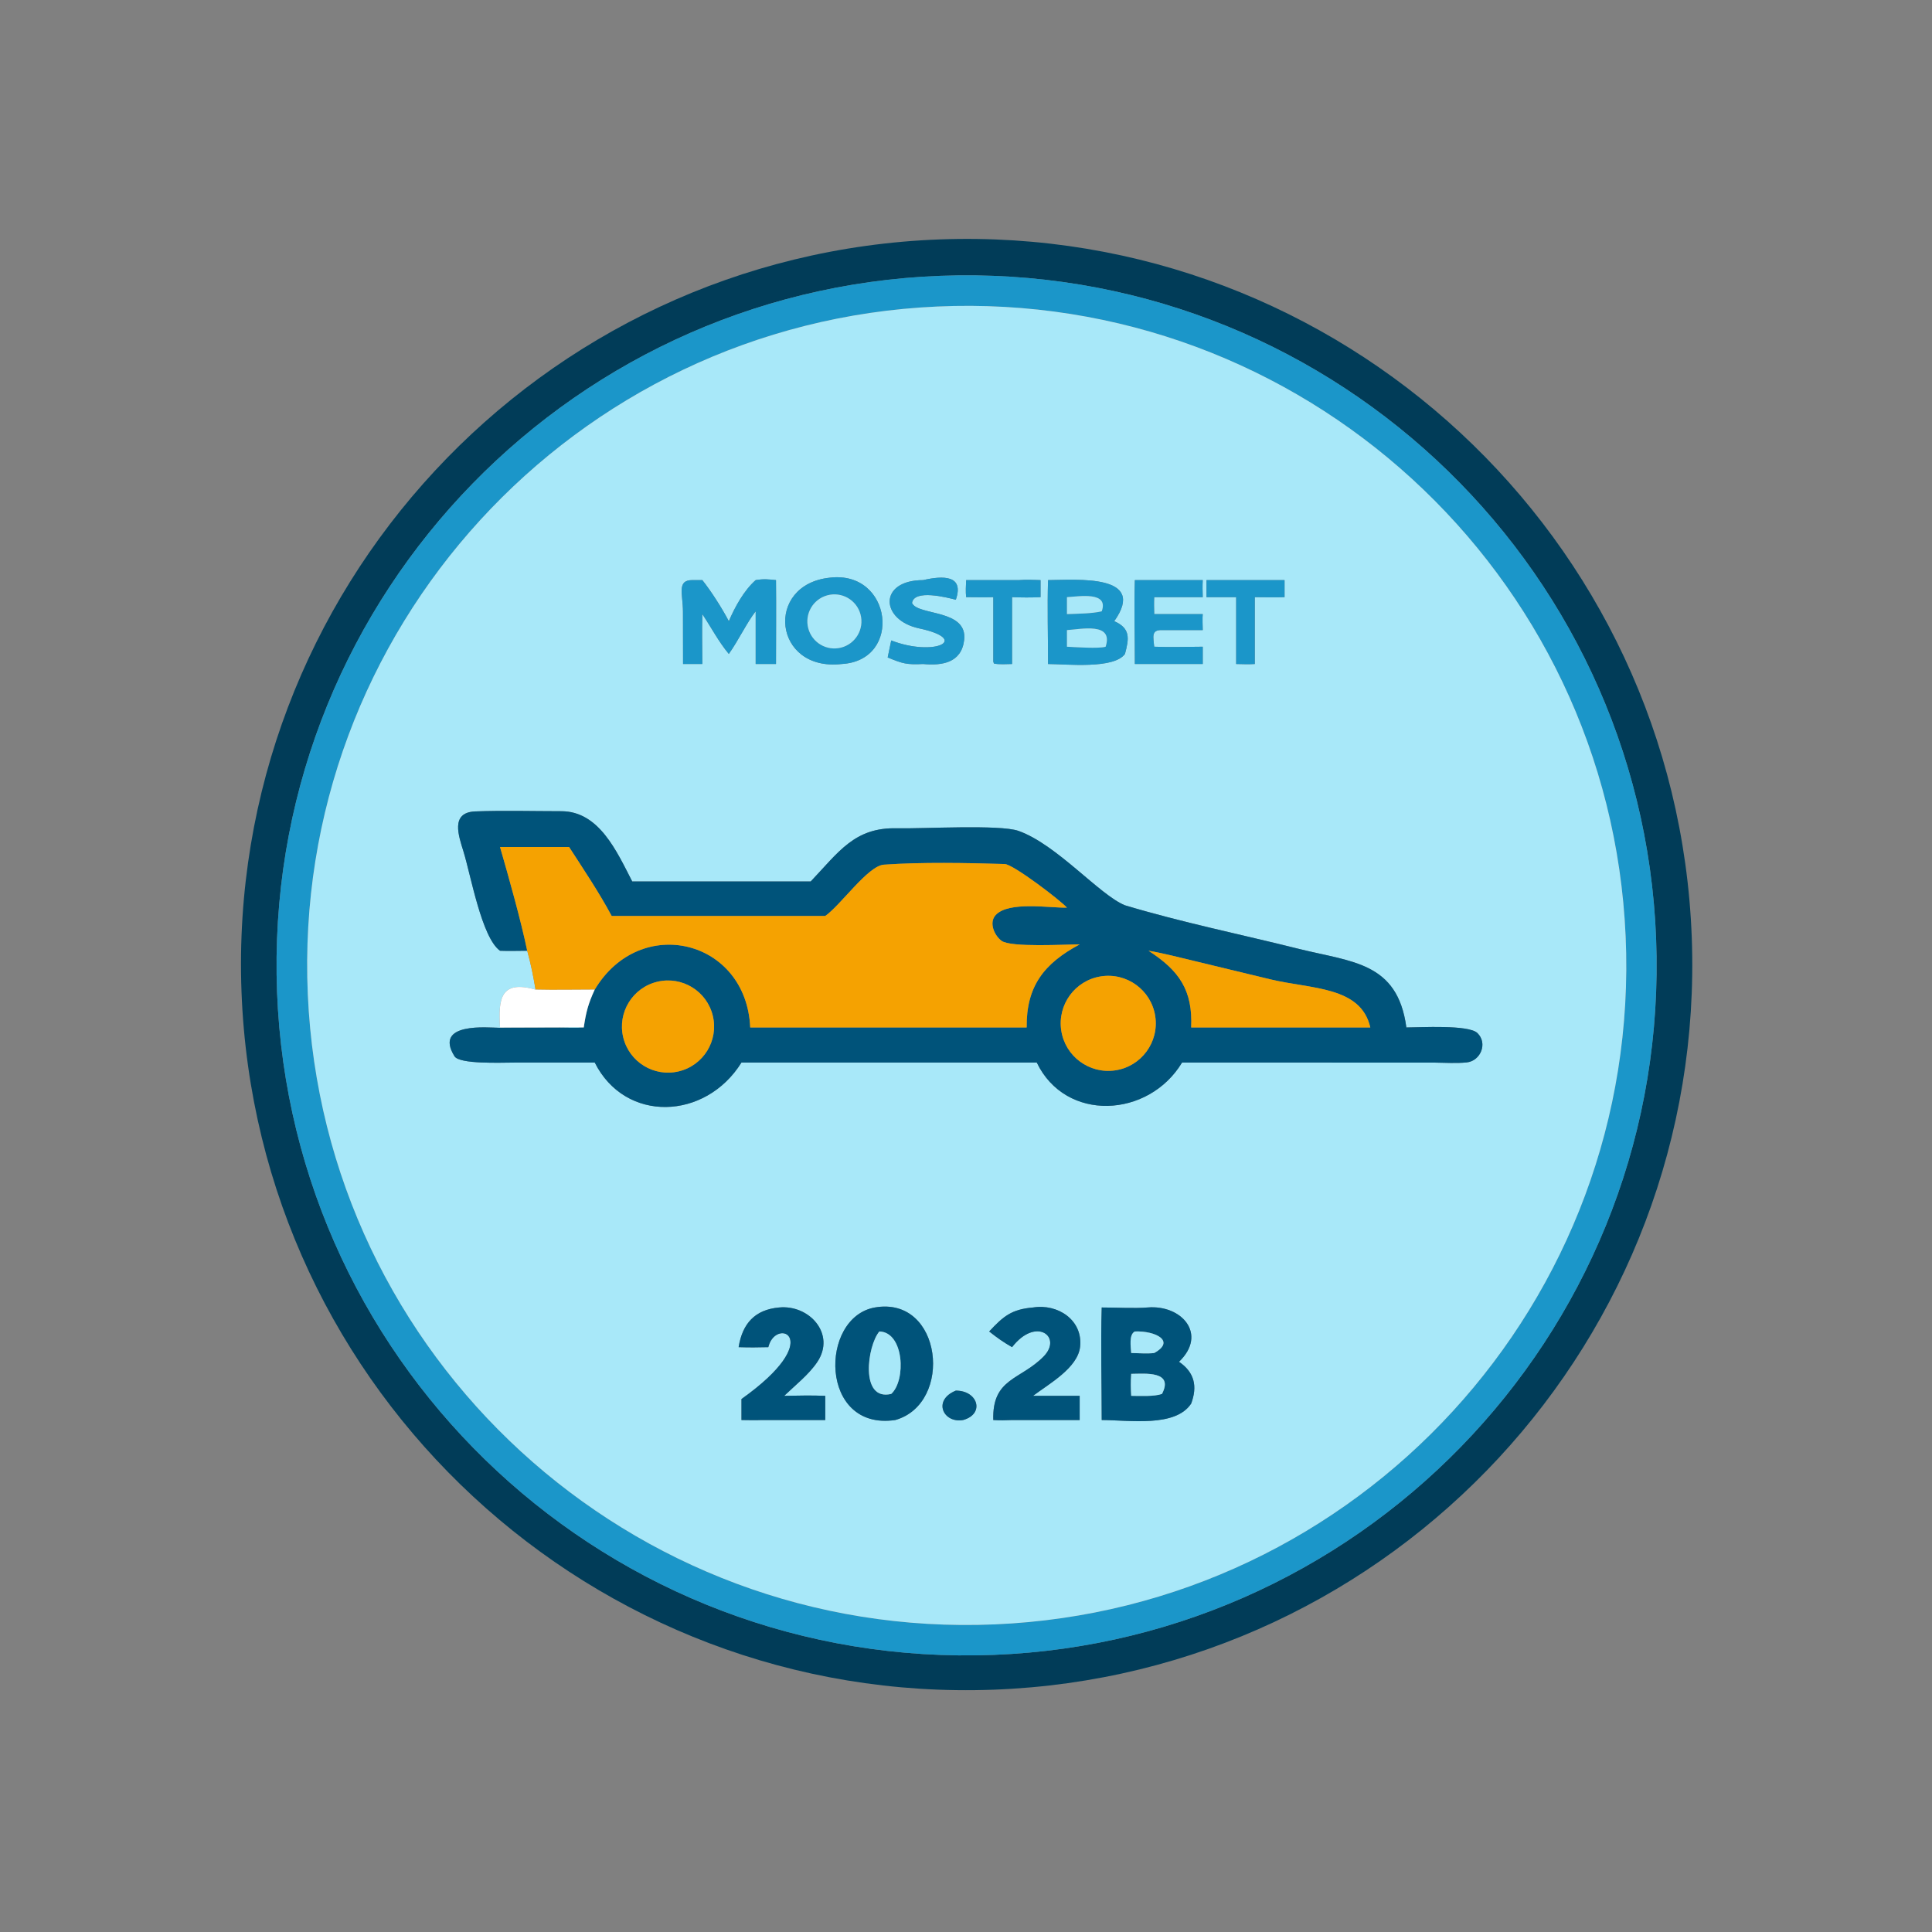 <?xml version="1.0" encoding="utf-8" ?><svg xmlns="http://www.w3.org/2000/svg" xmlns:xlink="http://www.w3.org/1999/xlink" width="1024" height="1024" viewBox="0 0 1024 1024"><rect x="0" y="0" width="1024" height="1024" fill="#808080" stroke="none"/><path fill="#013C58" transform="scale(2 2)" d="M263.376 447.782C157.232 451.763 67.963 368.933 64.001 262.789C60.039 156.644 142.885 67.389 249.031 63.447C355.149 59.505 444.375 142.325 448.336 248.443C452.297 354.56 369.493 443.802 263.376 447.782ZM253.849 72.981C152.83 74.255 71.983 157.204 73.303 258.223C74.622 359.242 157.608 440.051 258.627 438.686C359.58 437.321 440.326 354.4 439.007 253.446C437.688 152.492 354.804 71.709 253.849 72.981Z"/><path fill="#1B96C9" transform="scale(2 2)" d="M258.627 438.686C157.608 440.051 74.622 359.242 73.303 258.223C71.983 157.204 152.83 74.255 253.849 72.981C354.804 71.709 437.688 152.492 439.007 253.446C440.326 354.4 359.58 437.321 258.627 438.686ZM248.341 81.233C151.985 85.565 77.351 167.13 81.57 263.491C85.788 359.852 167.265 434.582 263.631 430.478C360.158 426.366 435.041 344.724 430.815 248.201C426.589 151.679 344.858 76.893 248.341 81.233Z"/><path fill="#A8E8F9" transform="scale(2 2)" d="M263.631 430.478C167.265 434.582 85.788 359.852 81.57 263.491C77.351 167.13 151.985 85.565 248.341 81.233C344.858 76.893 426.589 151.679 430.815 248.201C435.041 344.724 360.158 426.366 263.631 430.478ZM132.513 251.962C134.717 252.056 137.475 251.97 139.721 251.962C140.701 255.532 141.324 258.634 141.927 262.253C132.627 259.61 132.024 264.729 132.513 272.287L147.856 272.258C149.316 272.253 153.489 272.117 154.699 272.287C153.478 272.455 149.309 272.336 147.849 272.327L132.136 272.367C129.675 272.377 114.751 270.741 120.444 279.918C121.79 282.088 132.825 281.593 136.288 281.593L157.611 281.583C165.682 297.675 186.955 296.905 196.499 281.583L274.752 281.583C282.394 297.498 304.401 296.288 313.26 281.583L380.107 281.6C382.919 281.62 385.89 281.839 388.679 281.554C392.374 281.178 394.335 276.466 391.516 273.759C389.174 271.511 376.432 272.28 372.702 272.287C370.362 254.89 358.243 254.973 344.101 251.435C328.783 247.604 313.22 244.447 298.1 239.906C291.355 237.154 280.064 223.79 269.904 220.194C264.972 218.448 244.46 219.654 237.735 219.508C226.489 219.192 222.251 225.8 214.851 233.59L167.544 233.59C163.442 225.627 158.763 214.985 148.748 214.98C141.179 214.977 133.416 214.752 125.854 215.035C119.316 215.358 121.544 221.505 122.819 225.631C124.789 232.007 127.659 248.498 132.513 251.962ZM219.896 153.094C202.559 154.913 204.879 178.035 223.063 175.969C239.299 175.055 236.44 151.079 219.896 153.094ZM183.569 153.734C179.271 153.673 180.983 157.358 180.995 162.134L181.016 175.969L186.125 175.969C186.11 171.681 186.002 167.001 186.125 162.744C188.474 166.272 190.466 170.104 193.146 173.3C195.682 169.736 198.076 164.723 200.262 162.007L200.262 166.985L200.262 175.969L205.647 175.969C205.647 168.596 205.724 161.095 205.647 153.734C203.586 153.511 202.367 153.383 200.262 153.734C197.131 156.503 194.788 160.811 193.146 164.621C191.438 161.334 188.47 156.669 186.125 153.734L183.569 153.734ZM244.64 153.734C232.728 153.759 233.264 164.32 243.568 166.525C257.403 169.486 247.576 174.135 236.183 169.725L235.243 174.234C239.257 175.89 240.294 176.181 244.64 175.969C249.65 176.446 254.802 175.661 255.512 169.618C256.484 161.343 243.194 163.225 241.698 159.801C242.233 156.082 250.95 158.327 253.302 158.94C255.575 152.411 249.985 152.503 244.64 153.734ZM269.997 153.734L256.041 153.734C255.981 155.25 255.871 156.746 256.041 158.251C258.414 158.268 260.866 158.318 263.231 158.251L263.231 175.312L263.401 175.839C264.644 176.14 266.834 175.985 268.207 175.969L268.207 158.251C270.99 158.354 272.957 158.377 275.755 158.251L275.755 153.734C273.785 153.671 271.97 153.582 269.997 153.734ZM277.741 153.734C277.528 160.859 277.75 168.755 277.741 175.969C282.606 175.989 295.198 177.372 298.13 173.3C299.22 169.24 299.652 166.526 295.289 164.621C304.218 152.01 285.17 153.691 277.741 153.734ZM300.747 153.734C300.529 160.879 300.759 168.732 300.747 175.969L318.739 175.969L318.739 171.388C314.762 171.4 309.766 171.557 305.873 171.388C305.695 169.008 304.913 166.852 307.938 166.985L318.739 166.985C318.715 166.145 318.629 163.499 318.739 162.744L305.873 162.744C305.84 161.21 305.797 159.786 305.873 158.251L318.739 158.251C318.696 156.675 318.653 155.312 318.739 153.734L300.747 153.734ZM319.736 153.734L319.736 158.251L327.598 158.251L327.598 175.969C329.226 176 330.911 176.068 332.533 175.969L332.533 168.559L332.533 158.251C335.118 158.268 337.844 158.33 340.418 158.251L340.418 153.734L319.736 153.734ZM206.451 346.498C200.07 347.077 196.753 350.732 195.741 357.013C198.534 357.102 200.823 357.091 203.611 357.013L203.699 356.694C205.892 349.019 219.035 354.734 196.499 370.755L196.499 376.323C198.104 376.331 200.252 376.404 201.812 376.323L218.7 376.323L218.7 369.91C215.067 369.757 211.459 369.852 207.823 369.91C210.759 367.085 214.361 364.273 216.596 360.932C221.534 353.551 214.498 345.7 206.451 346.498ZM231.833 346.498C217.048 349.126 217.114 379.299 237.252 376.323C252.782 371.94 249.724 343.357 231.833 346.498ZM273.771 346.498C268.07 346.977 265.898 348.825 262.143 352.853C264.277 354.54 265.834 355.647 268.207 357.013C274.565 348.81 281.66 354.273 276.581 359.469C270.422 365.769 262.9 365.155 263.231 376.323C265.106 376.424 266.325 376.406 268.207 376.323L286.125 376.323L286.125 369.91L273.771 369.91C277.987 366.73 285.651 362.507 286.243 356.867C286.979 349.842 280.35 345.441 273.771 346.498ZM291.968 346.498C291.675 355.858 291.971 366.8 291.968 376.323C299.338 376.347 311.496 378.321 315.679 371.956C317.361 367.418 316.583 363.695 312.45 360.888C320.085 353.562 313.139 345.724 304.113 346.494C300.703 346.785 295.542 346.485 291.968 346.498ZM253.302 368.528C247.038 371.102 250.008 377.246 255.226 376.323C261.042 374.723 259.188 368.512 253.302 368.528Z"/><path fill="#1B96C9" transform="scale(2 2)" d="M223.063 175.969C204.879 178.035 202.559 154.913 219.896 153.094C236.44 151.079 239.299 175.055 223.063 175.969ZM219.211 157.773C215.422 158.823 213.186 162.729 214.2 166.527C215.214 170.326 219.099 172.598 222.907 171.62C226.766 170.629 229.075 166.68 228.047 162.831C227.02 158.982 223.05 156.71 219.211 157.773Z"/><path fill="#1B96C9" transform="scale(2 2)" d="M181.016 175.969L180.995 162.134C180.983 157.358 179.271 153.673 183.569 153.734L186.125 153.734C188.47 156.669 191.438 161.334 193.146 164.621C194.788 160.811 197.131 156.503 200.262 153.734C202.367 153.383 203.586 153.511 205.647 153.734C205.724 161.095 205.647 168.596 205.647 175.969L200.262 175.969L200.262 166.985L200.262 162.007C198.076 164.723 195.682 169.736 193.146 173.3C190.466 170.104 188.474 166.272 186.125 162.744C186.002 167.001 186.11 171.681 186.125 175.969L181.016 175.969Z"/><path fill="#1B96C9" transform="scale(2 2)" d="M236.183 169.725C247.576 174.135 257.403 169.486 243.568 166.525C233.264 164.32 232.728 153.759 244.64 153.734C249.985 152.503 255.575 152.411 253.302 158.94C250.95 158.327 242.233 156.082 241.698 159.801C243.194 163.225 256.484 161.343 255.512 169.618C254.802 175.661 249.65 176.446 244.64 175.969C240.294 176.181 239.257 175.89 235.243 174.234L236.183 169.725Z"/><path fill="#1B96C9" transform="scale(2 2)" d="M256.041 153.734L269.997 153.734C271.97 153.582 273.785 153.671 275.755 153.734L275.755 158.251C272.957 158.377 270.99 158.354 268.207 158.251L268.207 175.969C266.834 175.985 264.644 176.14 263.401 175.839L263.231 175.312L263.231 158.251C260.866 158.318 258.414 158.268 256.041 158.251C255.871 156.746 255.981 155.25 256.041 153.734Z"/><path fill="#1B96C9" transform="scale(2 2)" d="M277.741 175.969C277.75 168.755 277.528 160.859 277.741 153.734C285.17 153.691 304.218 152.01 295.289 164.621C299.652 166.526 299.22 169.24 298.13 173.3C295.198 177.372 282.606 175.989 277.741 175.969ZM282.756 158.251L282.756 162.744C285.588 162.636 289.272 162.629 291.968 162.007C293.921 156.647 285.93 158.077 282.756 158.251ZM282.756 166.985L282.756 171.388C284.969 171.487 291.145 171.952 293.002 171.388C295.156 164.831 286.587 166.734 282.756 166.985Z"/><path fill="#1B96C9" transform="scale(2 2)" d="M300.747 175.969C300.759 168.732 300.529 160.879 300.747 153.734L318.739 153.734C318.653 155.312 318.696 156.675 318.739 158.251L305.873 158.251C305.797 159.786 305.84 161.21 305.873 162.744L318.739 162.744C318.629 163.499 318.715 166.145 318.739 166.985L307.938 166.985C304.913 166.852 305.695 169.008 305.873 171.388C309.766 171.557 314.762 171.4 318.739 171.388L318.739 175.969L300.747 175.969Z"/><path fill="#1B96C9" transform="scale(2 2)" d="M319.736 158.251L319.736 153.734L340.418 153.734L340.418 158.251C337.844 158.33 335.118 158.268 332.533 158.251L332.533 168.559L332.533 175.969C330.911 176.068 329.226 176 327.598 175.969L327.598 158.251L319.736 158.251Z"/><path fill="#A8E8F9" transform="scale(2 2)" d="M222.907 171.62C219.099 172.598 215.214 170.326 214.2 166.527C213.186 162.729 215.422 158.823 219.211 157.773C223.05 156.71 227.02 158.982 228.047 162.831C229.075 166.68 226.766 170.629 222.907 171.62Z"/><path fill="#A8E8F9" transform="scale(2 2)" d="M282.756 162.744L282.756 158.251C285.93 158.077 293.921 156.647 291.968 162.007C289.272 162.629 285.588 162.636 282.756 162.744Z"/><path fill="#A8E8F9" transform="scale(2 2)" d="M282.756 171.388L282.756 166.985C286.587 166.734 295.156 164.831 293.002 171.388C291.145 171.952 284.969 171.487 282.756 171.388Z"/><path fill="#00537A" transform="scale(2 2)" d="M139.721 251.962C137.475 251.97 134.717 252.056 132.513 251.962C127.659 248.498 124.789 232.007 122.819 225.631C121.544 221.505 119.316 215.358 125.854 215.035C133.416 214.752 141.179 214.977 148.748 214.98C158.763 214.985 163.442 225.627 167.544 233.59L214.851 233.59C222.251 225.8 226.489 219.192 237.735 219.508C244.46 219.654 264.972 218.448 269.904 220.194C280.064 223.79 291.355 237.154 298.1 239.906C313.22 244.447 328.783 247.604 344.101 251.435C358.243 254.973 370.362 254.89 372.702 272.287C376.432 272.28 389.174 271.511 391.516 273.759C394.335 276.466 392.374 281.178 388.679 281.554C385.89 281.839 382.919 281.62 380.107 281.6L313.26 281.583C304.401 296.288 282.394 297.498 274.752 281.583L196.499 281.583C186.955 296.905 165.682 297.675 157.611 281.583L136.288 281.593C132.825 281.593 121.79 282.088 120.444 279.918C114.751 270.741 129.675 272.377 132.136 272.367L147.849 272.327C149.309 272.336 153.478 272.455 154.699 272.287C155.317 268.167 155.88 265.995 157.611 262.253C169.685 242.055 197.8 248.983 198.816 272.287L272.072 272.287C271.962 261.39 276.637 255.337 286.125 250.274C282.354 250.266 267.867 251.137 265.421 249.329C263.515 247.92 261.995 244.501 263.871 242.488C267.334 238.771 278.145 240.635 282.756 240.536C280.947 238.54 268.511 229.041 266.246 228.975C256.297 228.681 244.109 228.441 234.227 229.148C230.009 229.45 222.804 239.871 218.7 242.74L162.1 242.74C158.762 236.508 154.653 230.396 150.814 224.463L132.513 224.463C134.833 232.473 138.031 243.855 139.721 251.962ZM304.373 251.962C312.475 257.189 316.126 262.39 315.679 272.287L363.142 272.287C360.647 261.324 347.482 262.148 336.652 259.538L316.336 254.631C312.804 253.789 307.894 252.515 304.373 251.962ZM291.699 258.76C284.863 259.858 280.195 266.267 281.246 273.11C282.298 279.953 288.674 284.664 295.524 283.66C302.44 282.646 307.208 276.194 306.147 269.284C305.085 262.375 298.601 257.652 291.699 258.76ZM174.229 260.167C167.659 261.716 163.594 268.304 165.154 274.871C166.715 281.439 173.309 285.493 179.874 283.921C186.423 282.353 190.466 275.778 188.909 269.226C187.352 262.674 180.783 258.621 174.229 260.167Z"/><path fill="#F5A201" transform="scale(2 2)" d="M139.721 251.962C138.031 243.855 134.833 232.473 132.513 224.463L150.814 224.463C154.653 230.396 158.762 236.508 162.1 242.74L218.7 242.74C222.804 239.871 230.009 229.45 234.227 229.148C244.109 228.441 256.297 228.681 266.246 228.975C268.511 229.041 280.947 238.54 282.756 240.536C278.145 240.635 267.334 238.771 263.871 242.488C261.995 244.501 263.515 247.92 265.421 249.329C267.867 251.137 282.354 250.266 286.125 250.274C276.637 255.337 271.962 261.39 272.072 272.287L198.816 272.287C197.8 248.983 169.685 242.055 157.611 262.253C152.435 262.252 147.087 262.375 141.927 262.253C141.324 258.634 140.701 255.532 139.721 251.962Z"/><path fill="#F5A201" transform="scale(2 2)" d="M315.679 272.287C316.126 262.39 312.475 257.189 304.373 251.962C307.894 252.515 312.804 253.789 316.336 254.631L336.652 259.538C347.482 262.148 360.647 261.324 363.142 272.287L315.679 272.287Z"/><path fill="#F5A201" transform="scale(2 2)" d="M295.524 283.66C288.674 284.664 282.298 279.953 281.246 273.11C280.195 266.267 284.863 259.858 291.699 258.76C298.601 257.652 305.085 262.375 306.147 269.284C307.208 276.194 302.44 282.646 295.524 283.66Z"/><path fill="#F5A201" transform="scale(2 2)" d="M179.874 283.921C173.309 285.493 166.715 281.439 165.154 274.871C163.594 268.304 167.659 261.716 174.229 260.167C180.783 258.621 187.352 262.674 188.909 269.226C190.466 275.778 186.423 282.353 179.874 283.921Z"/><path fill="white" transform="scale(2 2)" d="M132.513 272.287C132.024 264.729 132.627 259.61 141.927 262.253C147.087 262.375 152.435 262.252 157.611 262.253C155.88 265.995 155.317 268.167 154.699 272.287C153.489 272.117 149.316 272.253 147.856 272.258L132.513 272.287Z"/><path fill="#00537A" transform="scale(2 2)" d="M195.741 357.013C196.753 350.732 200.07 347.077 206.451 346.498C214.498 345.7 221.534 353.551 216.596 360.932C214.361 364.273 210.759 367.085 207.823 369.91C211.459 369.852 215.067 369.757 218.7 369.91L218.7 376.323L201.812 376.323C200.252 376.404 198.104 376.331 196.499 376.323L196.499 370.755C219.035 354.734 205.892 349.019 203.699 356.694L203.611 357.013C200.823 357.091 198.534 357.102 195.741 357.013Z"/><path fill="#00537A" transform="scale(2 2)" d="M237.252 376.323C217.114 379.299 217.048 349.126 231.833 346.498C249.724 343.357 252.782 371.94 237.252 376.323ZM233.04 352.853C229.847 356.584 227.79 371.402 236.183 369.403C240.166 365.805 239.603 353.017 233.04 352.853Z"/><path fill="#00537A" transform="scale(2 2)" d="M262.143 352.853C265.898 348.825 268.07 346.977 273.771 346.498C280.35 345.441 286.979 349.842 286.243 356.867C285.651 362.507 277.987 366.73 273.771 369.91L286.125 369.91L286.125 376.323L268.207 376.323C266.325 376.406 265.106 376.424 263.231 376.323C262.9 365.155 270.422 365.769 276.581 359.469C281.66 354.273 274.565 348.81 268.207 357.013C265.834 355.647 264.277 354.54 262.143 352.853Z"/><path fill="#00537A" transform="scale(2 2)" d="M291.968 376.323C291.971 366.8 291.675 355.858 291.968 346.498C295.542 346.485 300.703 346.785 304.113 346.494C313.139 345.724 320.085 353.562 312.45 360.888C316.583 363.695 317.361 367.418 315.679 371.956C311.496 378.321 299.338 376.347 291.968 376.323ZM300.747 352.853C299.125 353.685 299.675 356.921 299.783 358.561C301.406 358.604 304.373 358.771 305.873 358.561C311.617 355.405 306.223 352.641 300.747 352.853ZM299.783 364.085C299.628 366.36 299.656 367.62 299.783 369.91C302.086 369.931 305.889 370.137 307.938 369.403C311.134 363.261 303.483 364.04 299.783 364.085Z"/><path fill="#A8E8F9" transform="scale(2 2)" d="M299.783 358.561C299.675 356.921 299.125 353.685 300.747 352.853C306.223 352.641 311.617 355.405 305.873 358.561C304.373 358.771 301.406 358.604 299.783 358.561Z"/><path fill="#A8E8F9" transform="scale(2 2)" d="M236.183 369.403C227.79 371.402 229.847 356.584 233.04 352.853C239.603 353.017 240.166 365.805 236.183 369.403Z"/><path fill="#A8E8F9" transform="scale(2 2)" d="M299.783 369.91C299.656 367.62 299.628 366.36 299.783 364.085C303.483 364.04 311.134 363.261 307.938 369.403C305.889 370.137 302.086 369.931 299.783 369.91Z"/><path fill="#00537A" transform="scale(2 2)" d="M255.226 376.323C250.008 377.246 247.038 371.102 253.302 368.528C259.188 368.512 261.042 374.723 255.226 376.323Z"/></svg>